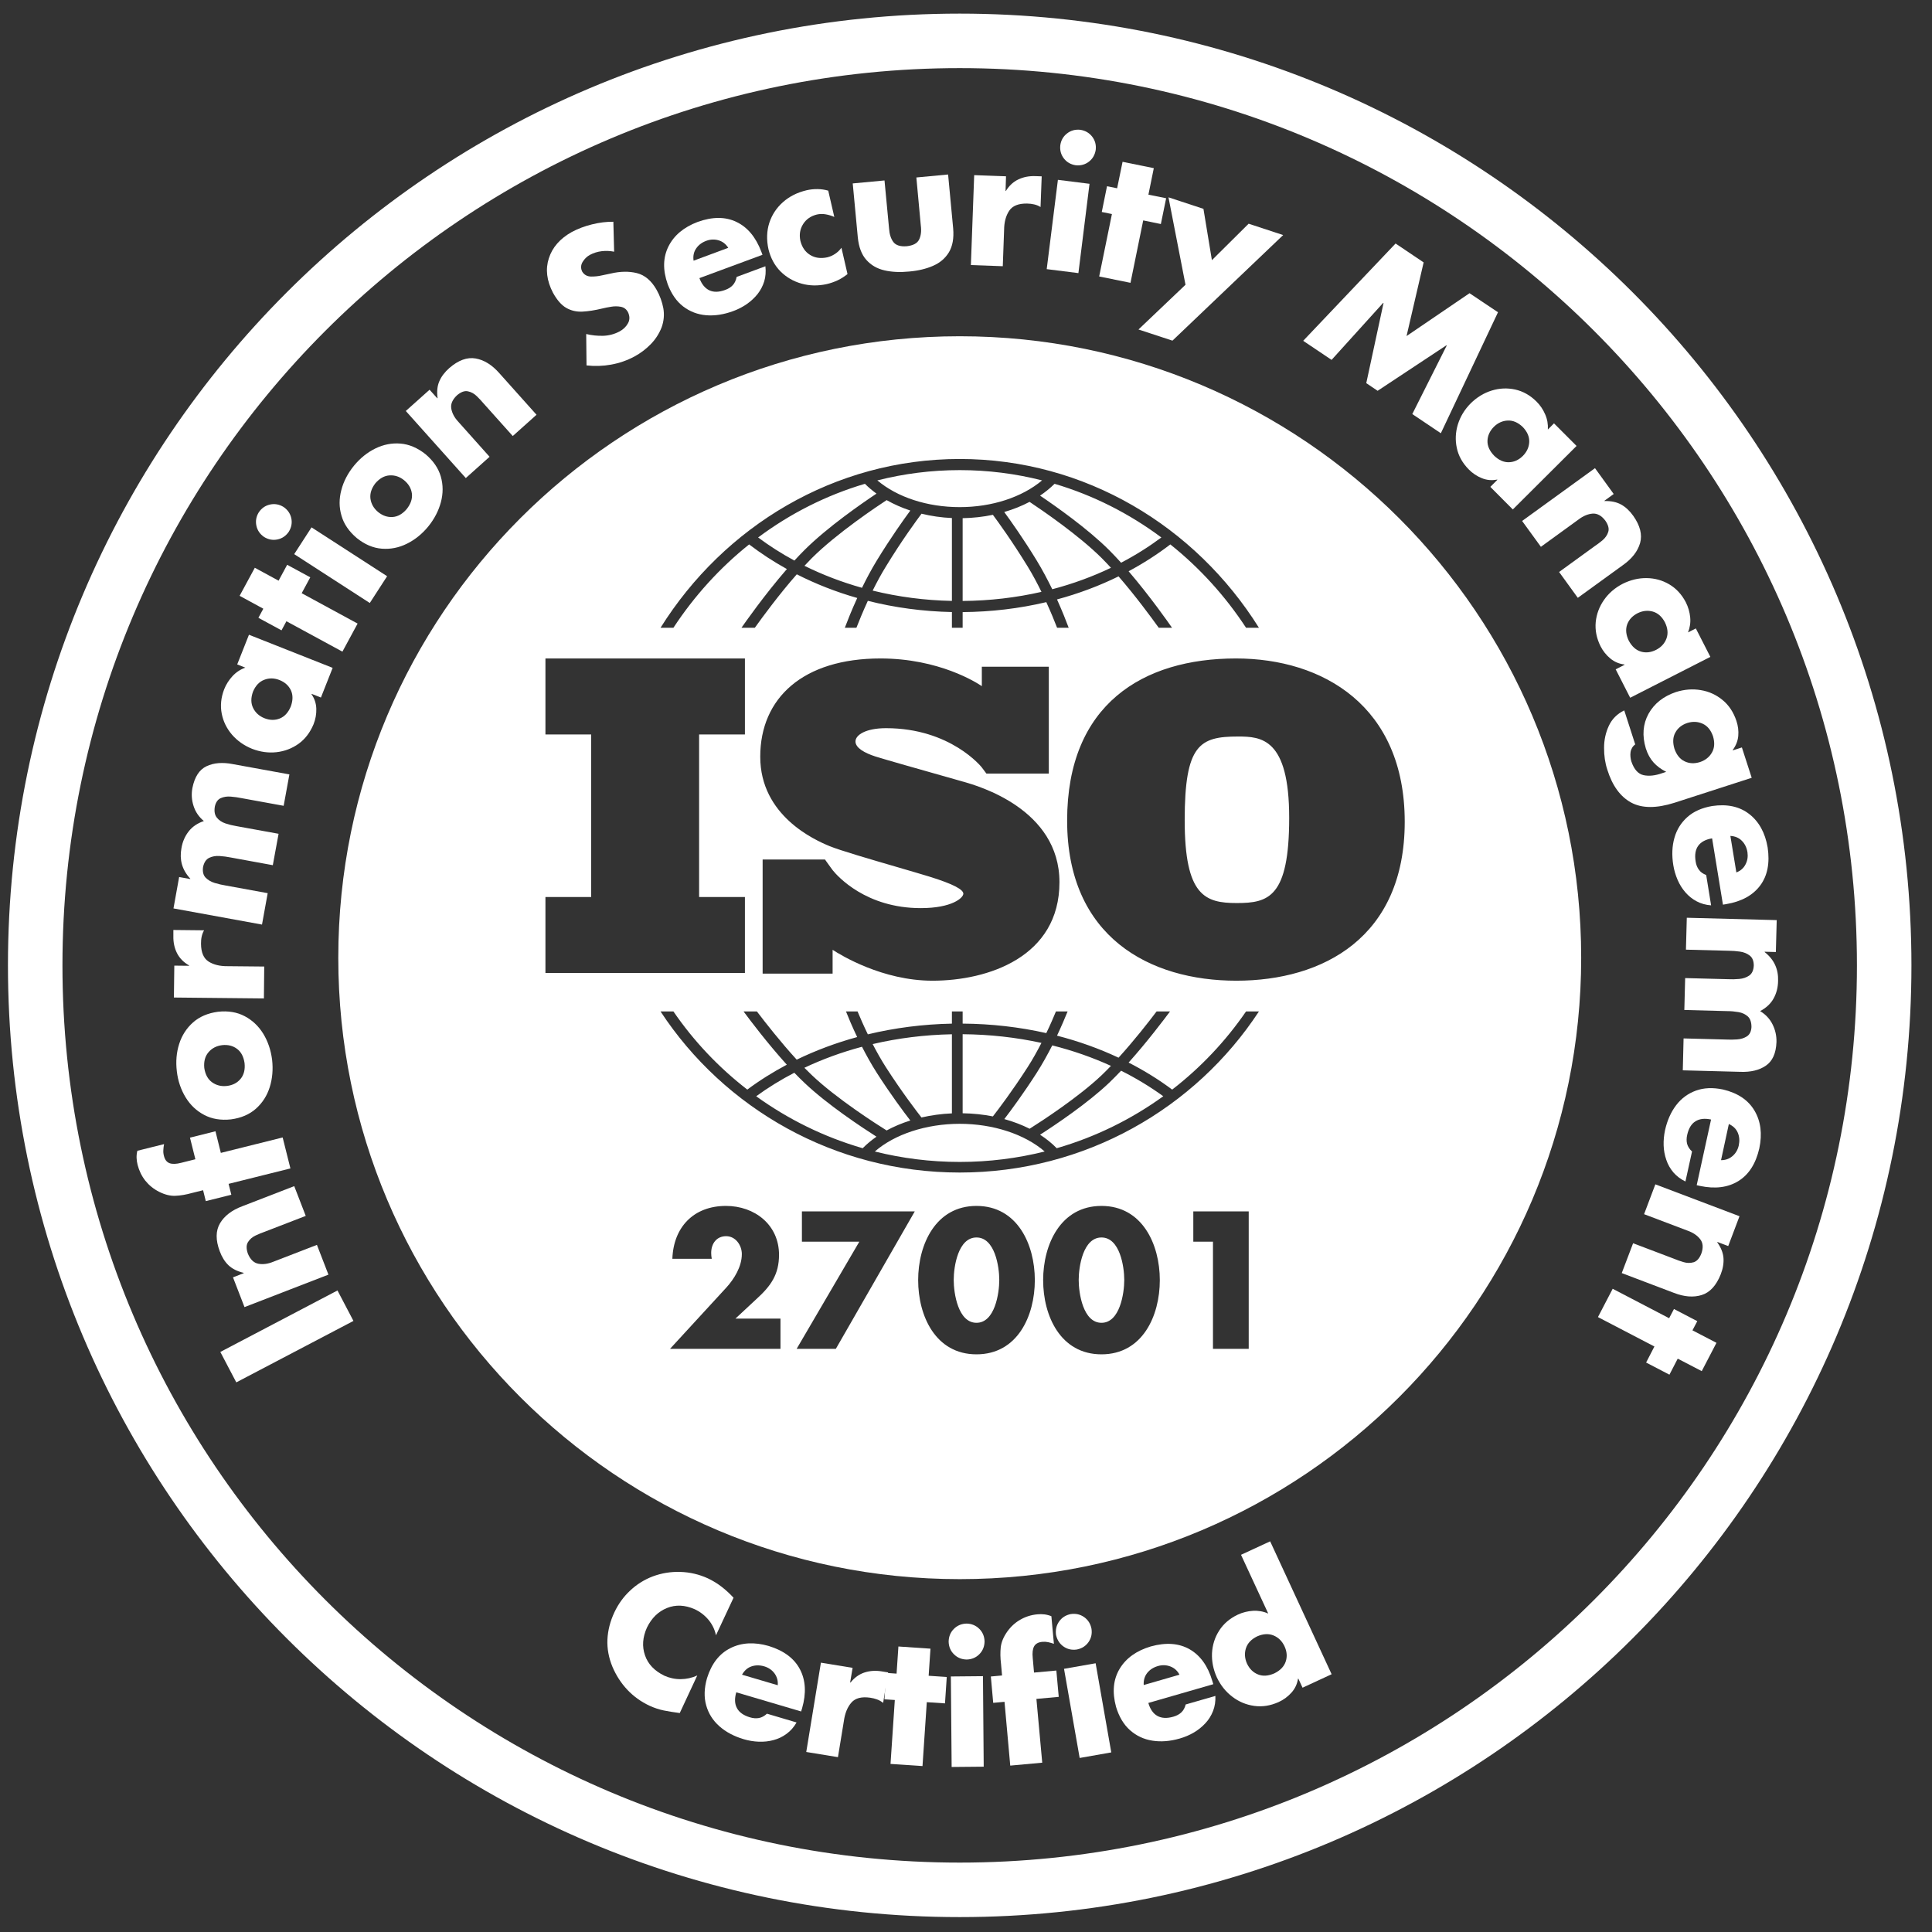 <svg width="72" height="72" viewBox="0 0 72 72" fill="none" xmlns="http://www.w3.org/2000/svg">
<rect x="0" y="0" width="72" height="72" fill="#333333" stroke="none"/>
<path fill-rule="evenodd" clip-rule="evenodd" d="M8.806 51.517L8.211 50.383L12.577 48.092L13.172 49.227L8.806 51.517Z" fill="white"/>
<path fill-rule="evenodd" clip-rule="evenodd" d="M8.189 46.63C8.031 46.21 8.037 45.863 8.2 45.587C8.363 45.311 8.64 45.099 9.032 44.952L10.965 44.204L11.394 45.313L9.867 45.903C9.761 45.939 9.647 45.986 9.524 46.044C9.401 46.102 9.307 46.184 9.241 46.291C9.175 46.397 9.175 46.541 9.238 46.721C9.329 46.941 9.461 47.066 9.633 47.097C9.804 47.128 9.99 47.102 10.187 47.021L11.811 46.393L12.24 47.502L9.112 48.712L8.683 47.603L9.084 47.447L9.081 47.435C8.846 47.38 8.658 47.287 8.517 47.154C8.377 47.021 8.269 46.846 8.189 46.63Z" fill="white"/>
<path fill-rule="evenodd" clip-rule="evenodd" d="M5.128 43.41C5.105 43.321 5.093 43.234 5.09 43.148C5.088 43.063 5.096 42.975 5.119 42.886L6.114 42.638C6.1 42.711 6.091 42.782 6.088 42.852C6.082 42.922 6.088 42.995 6.108 43.071C6.143 43.218 6.214 43.31 6.32 43.349C6.426 43.387 6.569 43.382 6.754 43.334L7.281 43.202L7.08 42.397L8.03 42.159L8.23 42.965L10.534 42.39L10.823 43.544L8.519 44.119L8.621 44.525L7.669 44.762L7.569 44.356L7.155 44.459C6.935 44.521 6.729 44.556 6.54 44.564C6.348 44.573 6.145 44.523 5.931 44.415C5.725 44.312 5.556 44.174 5.416 44.001C5.279 43.827 5.185 43.63 5.128 43.41Z" fill="white"/>
<path fill-rule="evenodd" clip-rule="evenodd" d="M7.613 39.801C7.65 40.042 7.745 40.22 7.905 40.335C8.065 40.449 8.248 40.494 8.459 40.47C8.674 40.443 8.843 40.355 8.966 40.206C9.088 40.058 9.14 39.863 9.114 39.62C9.08 39.379 8.986 39.201 8.831 39.086C8.677 38.971 8.491 38.926 8.276 38.95C8.065 38.977 7.896 39.065 7.77 39.214C7.642 39.363 7.59 39.559 7.613 39.801ZM6.59 39.925C6.547 39.562 6.575 39.222 6.678 38.903C6.778 38.585 6.953 38.318 7.193 38.103C7.436 37.888 7.748 37.755 8.125 37.705C8.505 37.664 8.837 37.72 9.12 37.871C9.406 38.022 9.637 38.241 9.812 38.526C9.986 38.811 10.095 39.135 10.141 39.497C10.181 39.857 10.152 40.196 10.052 40.515C9.952 40.834 9.78 41.101 9.54 41.316C9.297 41.532 8.988 41.665 8.608 41.716C8.228 41.757 7.896 41.702 7.61 41.55C7.322 41.399 7.093 41.181 6.918 40.896C6.744 40.61 6.632 40.287 6.59 39.925Z" fill="white"/>
<path fill-rule="evenodd" clip-rule="evenodd" d="M6.461 34.887V34.658L7.605 34.67C7.559 34.751 7.531 34.832 7.514 34.913C7.496 34.995 7.491 35.081 7.491 35.172C7.494 35.496 7.588 35.716 7.774 35.835C7.96 35.953 8.2 36.011 8.494 36.007L9.847 36.02L9.835 37.209L6.481 37.175L6.496 35.986L7.045 35.992V35.978C6.839 35.86 6.69 35.707 6.596 35.52C6.501 35.332 6.456 35.121 6.461 34.887Z" fill="white"/>
<path fill-rule="evenodd" clip-rule="evenodd" d="M6.762 31.608C6.802 31.368 6.894 31.16 7.031 30.984C7.168 30.808 7.357 30.68 7.597 30.598C7.411 30.443 7.283 30.256 7.214 30.037C7.142 29.817 7.128 29.593 7.171 29.363C7.254 28.952 7.428 28.682 7.697 28.555C7.969 28.427 8.295 28.401 8.681 28.477L10.785 28.86L10.571 30.03L8.995 29.743C8.878 29.718 8.746 29.7 8.606 29.688C8.466 29.675 8.34 29.694 8.226 29.744C8.115 29.794 8.04 29.9 8.006 30.061C7.977 30.239 8.003 30.376 8.083 30.473C8.16 30.57 8.269 30.641 8.4 30.686C8.535 30.731 8.669 30.764 8.804 30.786L10.382 31.073L10.167 32.243L8.592 31.955C8.463 31.929 8.329 31.911 8.183 31.901C8.04 31.891 7.909 31.914 7.794 31.97C7.68 32.025 7.606 32.138 7.568 32.308C7.543 32.479 7.574 32.611 7.66 32.704C7.749 32.796 7.863 32.863 8 32.905C8.14 32.947 8.272 32.978 8.4 32.998L9.976 33.286L9.764 34.456L6.465 33.854L6.676 32.684L7.088 32.759L7.091 32.746C6.934 32.575 6.831 32.395 6.779 32.208C6.728 32.02 6.722 31.82 6.762 31.608Z" fill="white"/>
<path fill-rule="evenodd" clip-rule="evenodd" d="M9.429 25.775C9.346 26.004 9.346 26.207 9.432 26.383C9.518 26.559 9.658 26.687 9.855 26.766C10.055 26.845 10.247 26.848 10.427 26.776C10.604 26.704 10.742 26.556 10.836 26.331C10.919 26.103 10.922 25.902 10.842 25.727C10.759 25.553 10.619 25.424 10.416 25.343C10.218 25.266 10.03 25.263 9.847 25.334C9.664 25.404 9.524 25.551 9.429 25.775ZM8.354 25.688C8.426 25.505 8.532 25.341 8.666 25.196C8.8 25.051 8.96 24.946 9.143 24.881L8.84 24.761L9.278 23.655L12.397 24.889L11.96 25.995L11.614 25.858L11.608 25.87C11.722 26.033 11.782 26.214 11.788 26.413C11.794 26.612 11.759 26.805 11.685 26.991C11.556 27.3 11.371 27.542 11.128 27.718C10.882 27.893 10.607 27.998 10.304 28.032C10.001 28.065 9.698 28.023 9.395 27.906C9.095 27.785 8.846 27.609 8.646 27.379C8.449 27.149 8.32 26.888 8.263 26.595C8.206 26.302 8.234 26 8.354 25.688Z" fill="white"/>
<path fill-rule="evenodd" clip-rule="evenodd" d="M8.93 22.204L9.496 21.159L10.382 21.64L10.702 21.048L11.563 21.515L11.243 22.107L13.327 23.239L12.761 24.285L10.674 23.152L10.491 23.491L9.63 23.024L9.813 22.685L8.93 22.204Z" fill="white"/>
<path fill-rule="evenodd" clip-rule="evenodd" d="M10.964 20.651L11.61 19.653L14.427 21.474L13.781 22.472L10.964 20.651ZM9.646 19.09C9.752 18.935 9.892 18.839 10.066 18.802C10.238 18.765 10.407 18.795 10.567 18.893C10.721 18.999 10.818 19.139 10.856 19.313C10.893 19.487 10.861 19.654 10.764 19.814C10.658 19.969 10.518 20.066 10.344 20.103C10.169 20.14 10.004 20.11 9.843 20.012C9.689 19.906 9.592 19.766 9.555 19.592C9.518 19.418 9.546 19.251 9.646 19.09Z" fill="white"/>
<path fill-rule="evenodd" clip-rule="evenodd" d="M13.989 18.01C13.841 18.202 13.781 18.395 13.806 18.589C13.835 18.783 13.929 18.947 14.092 19.083C14.261 19.219 14.441 19.281 14.636 19.267C14.827 19.253 15.002 19.153 15.159 18.968C15.31 18.776 15.373 18.585 15.35 18.394C15.325 18.203 15.23 18.038 15.062 17.899C14.899 17.766 14.719 17.705 14.521 17.716C14.327 17.727 14.149 17.825 13.989 18.01ZM13.192 17.355C13.423 17.074 13.689 16.86 13.989 16.713C14.293 16.565 14.604 16.505 14.924 16.531C15.247 16.557 15.559 16.69 15.859 16.928C16.148 17.173 16.34 17.451 16.428 17.762C16.517 18.072 16.517 18.39 16.431 18.713C16.345 19.036 16.188 19.339 15.959 19.622C15.728 19.902 15.462 20.116 15.162 20.264C14.864 20.412 14.553 20.473 14.229 20.448C13.906 20.423 13.595 20.292 13.297 20.053C13.006 19.807 12.814 19.528 12.726 19.217C12.634 18.906 12.634 18.588 12.72 18.265C12.803 17.941 12.963 17.638 13.192 17.355Z" fill="white"/>
<path fill-rule="evenodd" clip-rule="evenodd" d="M16.744 13.716C17.082 13.423 17.41 13.304 17.725 13.359C18.042 13.414 18.337 13.598 18.614 13.913L19.995 15.457L19.109 16.25L18.019 15.032C17.948 14.946 17.862 14.856 17.765 14.761C17.668 14.666 17.556 14.607 17.433 14.582C17.31 14.558 17.176 14.608 17.03 14.732C16.858 14.895 16.787 15.062 16.819 15.233C16.85 15.405 16.939 15.569 17.087 15.726L18.245 17.023L17.359 17.816L15.123 15.316L16.009 14.524L16.298 14.845L16.307 14.836C16.275 14.597 16.295 14.388 16.372 14.21C16.447 14.033 16.573 13.868 16.744 13.716Z" fill="white"/>
<path fill-rule="evenodd" clip-rule="evenodd" d="M21.309 8.646C21.535 8.525 21.783 8.431 22.061 8.362C22.335 8.294 22.601 8.261 22.858 8.264L22.887 9.38C22.735 9.35 22.581 9.343 22.427 9.361C22.269 9.379 22.123 9.425 21.983 9.499C21.872 9.559 21.783 9.647 21.712 9.763C21.643 9.879 21.637 9.999 21.698 10.124C21.772 10.243 21.883 10.303 22.026 10.306C22.166 10.307 22.301 10.294 22.421 10.265L22.755 10.195C23.11 10.111 23.436 10.105 23.73 10.177C24.028 10.25 24.274 10.457 24.468 10.798C24.591 11.015 24.674 11.244 24.72 11.484C24.762 11.724 24.742 11.966 24.654 12.207C24.559 12.443 24.425 12.652 24.245 12.833C24.068 13.014 23.868 13.164 23.647 13.284C23.373 13.432 23.081 13.533 22.775 13.588C22.472 13.643 22.163 13.653 21.858 13.618L21.846 12.448C22.055 12.498 22.266 12.52 22.478 12.514C22.69 12.508 22.895 12.454 23.087 12.353C23.227 12.278 23.333 12.176 23.404 12.046C23.476 11.916 23.473 11.774 23.396 11.619C23.336 11.517 23.25 11.455 23.136 11.433C23.021 11.411 22.901 11.41 22.778 11.431C22.652 11.451 22.541 11.473 22.444 11.497C22.172 11.563 21.926 11.602 21.706 11.613C21.486 11.624 21.286 11.578 21.106 11.476C20.925 11.373 20.76 11.185 20.608 10.91C20.374 10.461 20.322 10.033 20.454 9.625C20.585 9.218 20.871 8.891 21.309 8.646Z" fill="white"/>
<path fill-rule="evenodd" clip-rule="evenodd" d="M26.325 8.973C26.159 9.034 26.033 9.129 25.945 9.258C25.856 9.386 25.822 9.538 25.848 9.715L27.14 9.236C27.051 9.095 26.934 9.003 26.783 8.957C26.631 8.912 26.48 8.917 26.325 8.973ZM26.002 8.27C26.554 8.072 27.034 8.073 27.446 8.271C27.86 8.469 28.166 8.838 28.372 9.379L28.415 9.496L26.065 10.365C26.151 10.593 26.274 10.744 26.437 10.82C26.597 10.895 26.794 10.891 27.023 10.806C27.143 10.763 27.24 10.703 27.311 10.625C27.38 10.548 27.429 10.446 27.452 10.32L28.524 9.923C28.547 10.123 28.532 10.31 28.481 10.484C28.427 10.658 28.344 10.816 28.232 10.959C28.118 11.101 27.983 11.226 27.829 11.333C27.675 11.44 27.506 11.527 27.323 11.594C26.971 11.723 26.637 11.774 26.317 11.748C25.996 11.721 25.71 11.612 25.462 11.422C25.213 11.231 25.021 10.955 24.884 10.594C24.695 10.062 24.707 9.591 24.913 9.181C25.119 8.771 25.482 8.467 26.002 8.27Z" fill="white"/>
<path fill-rule="evenodd" clip-rule="evenodd" d="M30.057 7.091C30.191 7.06 30.328 7.045 30.465 7.047C30.603 7.048 30.734 7.068 30.866 7.105L31.092 8.085C30.992 8.04 30.886 8.008 30.774 7.988C30.663 7.968 30.551 7.97 30.44 7.995C30.214 8.052 30.042 8.172 29.928 8.354C29.814 8.536 29.779 8.743 29.828 8.975C29.888 9.214 30.008 9.389 30.191 9.501C30.371 9.613 30.586 9.642 30.829 9.59C30.932 9.565 31.032 9.522 31.123 9.46C31.218 9.397 31.295 9.322 31.358 9.233L31.584 10.214C31.469 10.306 31.349 10.384 31.218 10.446C31.086 10.507 30.952 10.554 30.811 10.587C30.483 10.659 30.168 10.654 29.868 10.569C29.568 10.485 29.308 10.334 29.087 10.115C28.87 9.896 28.721 9.621 28.639 9.29C28.561 8.936 28.573 8.608 28.67 8.305C28.77 8.002 28.939 7.745 29.179 7.533C29.419 7.32 29.711 7.173 30.057 7.091Z" fill="white"/>
<path fill-rule="evenodd" clip-rule="evenodd" d="M31.779 6.836L32.963 6.725L33.132 8.509C33.146 8.725 33.2 8.895 33.292 9.018C33.386 9.142 33.552 9.195 33.792 9.176C34.029 9.15 34.184 9.068 34.252 8.929C34.321 8.789 34.344 8.613 34.315 8.398L34.15 6.614L35.333 6.503L35.522 8.515C35.553 8.879 35.499 9.174 35.365 9.399C35.23 9.623 35.033 9.793 34.773 9.906C34.516 10.019 34.218 10.09 33.881 10.119C33.543 10.153 33.237 10.139 32.963 10.076C32.686 10.013 32.463 9.883 32.288 9.687C32.111 9.491 32.005 9.212 31.968 8.848L31.779 6.836Z" fill="white"/>
<path fill-rule="evenodd" clip-rule="evenodd" d="M38.592 6.564L38.821 6.572L38.778 7.715C38.701 7.667 38.62 7.635 38.538 7.617C38.458 7.598 38.372 7.588 38.28 7.586C37.957 7.58 37.734 7.669 37.611 7.853C37.488 8.036 37.422 8.275 37.42 8.569L37.371 9.921L36.182 9.878L36.305 6.527L37.491 6.57L37.474 7.118L37.485 7.119C37.608 6.918 37.766 6.773 37.957 6.684C38.146 6.595 38.357 6.555 38.592 6.564Z" fill="white"/>
<path fill-rule="evenodd" clip-rule="evenodd" d="M39.425 6.702L40.603 6.85L40.189 10.178L39.008 10.03L39.425 6.702ZM40.257 4.837C40.443 4.865 40.589 4.949 40.7 5.089C40.809 5.23 40.855 5.394 40.835 5.581C40.806 5.766 40.723 5.914 40.583 6.023C40.443 6.132 40.277 6.178 40.091 6.159C39.906 6.131 39.757 6.047 39.648 5.906C39.54 5.766 39.494 5.602 39.514 5.415C39.54 5.229 39.625 5.082 39.766 4.973C39.906 4.863 40.069 4.818 40.257 4.837Z" fill="white"/>
<path fill-rule="evenodd" clip-rule="evenodd" d="M41.835 6.03L42.999 6.267L42.798 7.254L43.459 7.388L43.262 8.349L42.604 8.214L42.13 10.54L40.963 10.303L41.438 7.977L41.06 7.9L41.255 6.94L41.632 7.017L41.835 6.03Z" fill="white"/>
<path fill-rule="evenodd" clip-rule="evenodd" d="M43.546 7.354L44.849 7.783L45.164 9.696L46.533 8.337L47.82 8.76L43.694 12.695L42.428 12.279L44.18 10.612L43.546 7.354Z" fill="white"/>
<path fill-rule="evenodd" clip-rule="evenodd" d="M52.009 9.075L53.055 9.779L52.418 12.524L54.765 10.927L55.826 11.637L53.696 16.146L52.632 15.431L53.916 12.875L53.904 12.868L51.34 14.564L50.917 14.279L51.56 11.293L51.548 11.286L49.624 13.412L48.566 12.701L52.009 9.075Z" fill="white"/>
<path fill-rule="evenodd" clip-rule="evenodd" d="M56.749 15.913C56.572 15.744 56.386 15.664 56.192 15.672C55.998 15.68 55.823 15.758 55.672 15.906C55.52 16.061 55.44 16.235 55.434 16.427C55.428 16.619 55.511 16.804 55.68 16.98C55.855 17.149 56.038 17.231 56.232 17.226C56.423 17.222 56.598 17.143 56.752 16.991C56.901 16.84 56.981 16.667 56.99 16.471C56.998 16.276 56.918 16.09 56.749 15.913ZM57.258 14.962C57.398 15.101 57.507 15.261 57.584 15.443C57.664 15.625 57.696 15.813 57.684 16.008L57.913 15.777L58.754 16.619L56.378 18.986L55.54 18.144L55.803 17.881L55.794 17.872C55.6 17.912 55.408 17.895 55.226 17.821C55.04 17.747 54.877 17.638 54.737 17.495C54.502 17.256 54.353 16.989 54.291 16.694C54.228 16.4 54.242 16.107 54.331 15.815C54.422 15.524 54.579 15.263 54.808 15.032C55.04 14.804 55.3 14.645 55.592 14.555C55.88 14.466 56.172 14.453 56.464 14.516C56.755 14.58 57.021 14.728 57.258 14.962Z" fill="white"/>
<path fill-rule="evenodd" clip-rule="evenodd" d="M60.867 19.224C61.125 19.59 61.208 19.927 61.122 20.236C61.033 20.544 60.822 20.82 60.479 21.062L58.8 22.279L58.103 21.316L59.426 20.356C59.521 20.294 59.618 20.219 59.724 20.132C59.827 20.044 59.898 19.941 59.935 19.821C59.973 19.701 59.935 19.562 59.827 19.404C59.684 19.215 59.524 19.127 59.349 19.141C59.178 19.155 59.003 19.227 58.832 19.357L57.425 20.378L56.725 19.415L59.441 17.447L60.138 18.41L59.79 18.663L59.798 18.673C60.038 18.666 60.244 18.709 60.413 18.802C60.582 18.895 60.733 19.036 60.867 19.224Z" fill="white"/>
<path fill-rule="evenodd" clip-rule="evenodd" d="M62.047 23.192C61.933 22.977 61.781 22.844 61.593 22.791C61.404 22.739 61.215 22.76 61.023 22.855C60.832 22.955 60.703 23.096 60.638 23.277C60.575 23.459 60.595 23.659 60.7 23.878C60.818 24.093 60.966 24.228 61.152 24.283C61.335 24.337 61.524 24.316 61.718 24.218C61.907 24.12 62.036 23.98 62.104 23.797C62.173 23.613 62.153 23.411 62.047 23.192ZM62.825 22.443C62.913 22.618 62.968 22.804 62.988 23.001C63.008 23.199 62.979 23.388 62.908 23.568L63.199 23.42L63.74 24.48L60.752 26.003L60.212 24.944L60.543 24.775L60.537 24.763C60.34 24.741 60.163 24.666 60.011 24.539C59.857 24.412 59.737 24.259 59.645 24.079C59.497 23.78 59.44 23.481 59.468 23.181C59.499 22.881 59.602 22.607 59.777 22.357C59.951 22.107 60.183 21.907 60.472 21.757C60.763 21.612 61.058 21.541 61.361 21.544C61.667 21.547 61.947 21.624 62.204 21.774C62.462 21.925 62.67 22.148 62.825 22.443Z" fill="white"/>
<path fill-rule="evenodd" clip-rule="evenodd" d="M63.839 27.439C63.759 27.208 63.631 27.052 63.453 26.971C63.273 26.889 63.085 26.88 62.882 26.943C62.676 27.012 62.527 27.131 62.436 27.3C62.341 27.468 62.333 27.67 62.401 27.903C62.481 28.134 62.607 28.29 62.782 28.373C62.956 28.457 63.145 28.465 63.353 28.4C63.553 28.333 63.702 28.215 63.799 28.045C63.897 27.874 63.908 27.672 63.839 27.439ZM64.712 26.868C64.774 27.056 64.797 27.242 64.78 27.427C64.763 27.611 64.694 27.786 64.574 27.95L64.58 27.963L64.915 27.855L65.281 28.986L62.401 29.917C61.727 30.13 61.186 30.127 60.783 29.906C60.38 29.684 60.085 29.277 59.9 28.684C59.817 28.432 59.777 28.16 59.779 27.867C59.779 27.574 59.84 27.301 59.957 27.048C60.074 26.796 60.266 26.604 60.531 26.474L60.94 27.742C60.892 27.777 60.852 27.819 60.823 27.869C60.794 27.92 60.774 27.974 60.766 28.032C60.757 28.091 60.757 28.15 60.763 28.21C60.769 28.27 60.78 28.327 60.797 28.38C60.897 28.676 61.052 28.845 61.252 28.888C61.455 28.931 61.687 28.906 61.947 28.813L62.095 28.765C61.904 28.668 61.746 28.551 61.621 28.412C61.498 28.274 61.401 28.1 61.335 27.891C61.192 27.414 61.226 26.984 61.435 26.602C61.647 26.221 61.987 25.95 62.456 25.791C62.77 25.691 63.082 25.667 63.385 25.719C63.691 25.77 63.959 25.893 64.194 26.087C64.431 26.281 64.603 26.541 64.712 26.868Z" fill="white"/>
<path fill-rule="evenodd" clip-rule="evenodd" d="M65.123 31.763C65.095 31.589 65.026 31.446 64.915 31.335C64.806 31.223 64.663 31.162 64.486 31.152L64.709 32.513C64.863 32.454 64.978 32.355 65.049 32.216C65.123 32.077 65.146 31.926 65.123 31.763ZM65.875 31.581C65.961 32.16 65.87 32.633 65.598 32.999C65.324 33.366 64.903 33.597 64.331 33.694L64.209 33.714L63.805 31.243C63.565 31.283 63.394 31.375 63.288 31.519C63.185 31.663 63.151 31.857 63.191 32.099C63.208 32.225 63.251 32.33 63.314 32.414C63.374 32.499 63.465 32.564 63.585 32.611L63.768 33.74C63.568 33.725 63.388 33.675 63.228 33.589C63.068 33.504 62.928 33.392 62.81 33.255C62.69 33.117 62.593 32.962 62.519 32.789C62.444 32.616 62.39 32.433 62.359 32.242C62.299 31.872 62.313 31.533 62.401 31.224C62.487 30.915 62.65 30.657 62.885 30.448C63.119 30.24 63.425 30.104 63.808 30.038C64.366 29.956 64.826 30.055 65.189 30.337C65.552 30.619 65.781 31.034 65.875 31.581Z" fill="white"/>
<path fill-rule="evenodd" clip-rule="evenodd" d="M66.264 36.554C66.261 36.798 66.204 37.018 66.095 37.213C65.987 37.407 65.818 37.563 65.595 37.681C65.801 37.805 65.955 37.97 66.058 38.176C66.161 38.383 66.21 38.602 66.204 38.836C66.187 39.255 66.055 39.548 65.806 39.716C65.561 39.884 65.24 39.96 64.849 39.944L62.713 39.888L62.742 38.699L64.346 38.741C64.466 38.747 64.594 38.746 64.737 38.736C64.877 38.726 65 38.688 65.103 38.621C65.206 38.554 65.263 38.439 65.272 38.275C65.272 38.094 65.226 37.962 65.135 37.879C65.04 37.795 64.926 37.741 64.786 37.718C64.646 37.694 64.508 37.681 64.371 37.681L62.77 37.639L62.801 36.45L64.403 36.492C64.531 36.499 64.669 36.496 64.814 36.483C64.957 36.471 65.083 36.428 65.189 36.356C65.292 36.283 65.349 36.16 65.358 35.987C65.358 35.814 65.309 35.688 65.206 35.61C65.106 35.532 64.983 35.483 64.84 35.463C64.697 35.443 64.56 35.433 64.431 35.432L62.83 35.391L62.862 34.202L66.213 34.29L66.181 35.479L65.764 35.468V35.481C65.947 35.626 66.075 35.787 66.155 35.965C66.235 36.142 66.272 36.339 66.264 36.554Z" fill="white"/>
<path fill-rule="evenodd" clip-rule="evenodd" d="M64.798 42.691C64.835 42.518 64.824 42.36 64.764 42.217C64.704 42.073 64.592 41.963 64.429 41.888L64.138 43.236C64.304 43.237 64.444 43.187 64.564 43.085C64.684 42.983 64.761 42.851 64.798 42.691ZM65.564 42.797C65.433 43.368 65.173 43.774 64.784 44.015C64.395 44.255 63.918 44.315 63.352 44.196L63.231 44.169L63.766 41.722C63.526 41.671 63.334 41.693 63.183 41.789C63.031 41.884 62.931 42.052 62.877 42.292C62.848 42.416 62.848 42.529 62.874 42.63C62.903 42.732 62.963 42.826 63.057 42.913L62.811 44.031C62.631 43.943 62.482 43.83 62.362 43.692C62.245 43.553 62.156 43.398 62.099 43.226C62.039 43.054 62.005 42.874 61.999 42.686C61.993 42.498 62.011 42.308 62.051 42.119C62.133 41.754 62.271 41.443 62.465 41.188C62.66 40.933 62.906 40.752 63.2 40.645C63.494 40.537 63.832 40.523 64.209 40.602C64.758 40.731 65.15 40.994 65.384 41.389C65.619 41.785 65.679 42.254 65.564 42.797Z" fill="white"/>
<path fill-rule="evenodd" clip-rule="evenodd" d="M64.126 47.492C63.96 47.908 63.725 48.165 63.42 48.261C63.114 48.358 62.765 48.331 62.376 48.179L60.438 47.444L60.861 46.332L62.388 46.911C62.49 46.955 62.608 46.996 62.739 47.035C62.868 47.074 62.994 47.076 63.114 47.041C63.234 47.006 63.331 46.9 63.402 46.722C63.483 46.498 63.468 46.317 63.36 46.18C63.254 46.043 63.099 45.938 62.896 45.865L61.27 45.249L61.69 44.137L64.826 45.325L64.406 46.437L64.003 46.285L63.997 46.297C64.137 46.495 64.215 46.69 64.229 46.882C64.243 47.074 64.209 47.278 64.126 47.492Z" fill="white"/>
<path fill-rule="evenodd" clip-rule="evenodd" d="M63.968 50.043L63.419 51.098L62.524 50.633L62.215 51.23L61.346 50.778L61.655 50.18L59.551 49.084L60.1 48.029L62.204 49.126L62.384 48.783L63.253 49.236L63.073 49.578L63.968 50.043Z" fill="white"/>
<path fill-rule="evenodd" clip-rule="evenodd" d="M26.377 58.819C26.562 58.907 26.734 59.011 26.891 59.133C27.048 59.254 27.197 59.391 27.337 59.543L26.682 60.943C26.637 60.725 26.542 60.532 26.402 60.364C26.262 60.197 26.091 60.065 25.89 59.971C25.522 59.809 25.178 59.795 24.853 59.927C24.529 60.059 24.281 60.303 24.109 60.657C23.946 61.021 23.923 61.366 24.038 61.691C24.149 62.016 24.389 62.268 24.755 62.447C24.95 62.535 25.156 62.579 25.37 62.577C25.587 62.575 25.79 62.529 25.985 62.44L25.333 63.84C25.116 63.812 24.916 63.78 24.738 63.744C24.561 63.708 24.384 63.649 24.204 63.567C23.889 63.419 23.614 63.221 23.38 62.974C23.146 62.726 22.963 62.441 22.825 62.119C22.685 61.78 22.622 61.44 22.637 61.099C22.654 60.757 22.74 60.419 22.897 60.085C23.043 59.776 23.237 59.506 23.483 59.277C23.726 59.047 24.006 58.871 24.326 58.748C24.658 58.625 25.001 58.569 25.359 58.581C25.716 58.592 26.053 58.672 26.377 58.819Z" fill="white"/>
<path fill-rule="evenodd" clip-rule="evenodd" d="M28.485 62.101C28.316 62.051 28.156 62.051 28.008 62.101C27.859 62.151 27.742 62.255 27.653 62.411L28.985 62.804C28.997 62.638 28.957 62.491 28.865 62.364C28.771 62.237 28.645 62.15 28.485 62.101ZM28.648 61.341C29.211 61.514 29.6 61.804 29.812 62.211C30.026 62.619 30.052 63.102 29.892 63.661L29.855 63.781L27.439 63.067C27.37 63.302 27.378 63.498 27.464 63.656C27.547 63.814 27.71 63.928 27.945 63.999C28.067 64.036 28.182 64.045 28.285 64.025C28.388 64.006 28.488 63.952 28.582 63.864L29.686 64.191C29.586 64.366 29.46 64.508 29.311 64.616C29.165 64.724 29.003 64.802 28.825 64.848C28.651 64.896 28.468 64.915 28.276 64.908C28.088 64.901 27.899 64.869 27.713 64.814C27.353 64.707 27.05 64.546 26.809 64.332C26.566 64.117 26.404 63.858 26.318 63.555C26.232 63.252 26.241 62.913 26.349 62.539C26.518 61.998 26.809 61.624 27.224 61.419C27.636 61.213 28.113 61.187 28.648 61.341Z" fill="white"/>
<path fill-rule="evenodd" clip-rule="evenodd" d="M32.869 62.289L33.098 62.326L32.912 63.461C32.837 63.403 32.763 63.36 32.683 63.332C32.606 63.303 32.52 63.283 32.431 63.269C32.108 63.223 31.874 63.283 31.728 63.451C31.582 63.618 31.488 63.848 31.448 64.141L31.228 65.484L30.047 65.291L30.593 61.963L31.774 62.156L31.682 62.701L31.697 62.703C31.845 62.518 32.02 62.393 32.22 62.328C32.423 62.263 32.637 62.25 32.869 62.289Z" fill="white"/>
<path fill-rule="evenodd" clip-rule="evenodd" d="M33.481 61.36L34.676 61.441L34.608 62.451L35.283 62.497L35.217 63.48L34.539 63.435L34.379 65.816L33.187 65.736L33.347 63.354L32.961 63.328L33.027 62.344L33.413 62.371L33.481 61.36Z" fill="white"/>
<path fill-rule="evenodd" clip-rule="evenodd" d="M35.436 62.477L36.632 62.466L36.66 65.839L35.465 65.85L35.436 62.477ZM36.017 60.506C36.206 60.509 36.363 60.573 36.492 60.699C36.62 60.824 36.686 60.981 36.692 61.17C36.689 61.359 36.626 61.517 36.5 61.645C36.374 61.773 36.217 61.84 36.028 61.846C35.84 61.843 35.682 61.779 35.554 61.653C35.425 61.528 35.359 61.37 35.353 61.182C35.356 60.993 35.419 60.834 35.545 60.707C35.671 60.579 35.828 60.512 36.017 60.506Z" fill="white"/>
<path fill-rule="evenodd" clip-rule="evenodd" d="M38.661 60.161C38.753 60.152 38.841 60.153 38.927 60.164C39.013 60.175 39.099 60.197 39.182 60.232L39.276 61.26C39.205 61.235 39.136 61.216 39.067 61.2C38.999 61.185 38.924 61.18 38.847 61.186C38.696 61.2 38.593 61.256 38.538 61.355C38.484 61.454 38.467 61.598 38.487 61.788L38.535 62.332L39.367 62.256L39.456 63.237L38.624 63.313L38.841 65.69L37.649 65.799L37.435 63.422L37.014 63.46L36.926 62.478L37.343 62.44L37.306 62.014C37.277 61.785 37.275 61.576 37.295 61.386C37.318 61.196 37.398 61.002 37.538 60.804C37.672 60.616 37.835 60.468 38.029 60.358C38.221 60.248 38.432 60.182 38.661 60.161Z" fill="white"/>
<path fill-rule="evenodd" clip-rule="evenodd" d="M39.653 62.192L40.831 61.985L41.414 65.307L40.236 65.514L39.653 62.192ZM39.902 60.152C40.087 60.124 40.253 60.161 40.402 60.264C40.548 60.367 40.639 60.511 40.676 60.696C40.705 60.883 40.668 61.05 40.565 61.197C40.462 61.343 40.319 61.435 40.133 61.472C39.944 61.5 39.779 61.463 39.633 61.36C39.487 61.257 39.396 61.113 39.355 60.928C39.33 60.741 39.367 60.574 39.47 60.428C39.573 60.282 39.716 60.19 39.902 60.152Z" fill="white"/>
<path fill-rule="evenodd" clip-rule="evenodd" d="M43.158 62.087C42.987 62.136 42.852 62.222 42.755 62.344C42.658 62.467 42.612 62.617 42.623 62.796L43.956 62.411C43.879 62.264 43.767 62.162 43.618 62.105C43.47 62.049 43.318 62.042 43.158 62.087ZM42.886 61.358C43.453 61.201 43.936 61.236 44.336 61.465C44.733 61.694 45.017 62.088 45.179 62.645L45.217 62.765L42.795 63.464C42.864 63.699 42.975 63.86 43.132 63.947C43.29 64.035 43.487 64.045 43.724 63.977C43.847 63.943 43.947 63.889 44.024 63.817C44.102 63.744 44.156 63.646 44.187 63.521L45.294 63.202C45.303 63.405 45.274 63.591 45.208 63.761C45.142 63.932 45.048 64.084 44.922 64.219C44.799 64.353 44.656 64.469 44.493 64.565C44.33 64.661 44.153 64.736 43.964 64.79C43.604 64.893 43.264 64.92 42.944 64.869C42.626 64.819 42.349 64.689 42.112 64.479C41.877 64.27 41.703 63.979 41.591 63.607C41.443 63.059 41.488 62.588 41.726 62.191C41.963 61.795 42.352 61.517 42.886 61.358Z" fill="white"/>
<path fill-rule="evenodd" clip-rule="evenodd" d="M46.852 60.982C46.632 61.09 46.492 61.238 46.432 61.426C46.372 61.613 46.386 61.804 46.472 61.998C46.566 62.196 46.703 62.33 46.884 62.402C47.064 62.474 47.264 62.46 47.49 62.362C47.71 62.254 47.85 62.109 47.913 61.926C47.976 61.742 47.962 61.551 47.87 61.352C47.779 61.159 47.644 61.025 47.461 60.949C47.278 60.874 47.075 60.885 46.852 60.982ZM46.249 57.943L47.335 57.441L49.626 62.394L48.542 62.896L48.385 62.556L48.373 62.561C48.342 62.759 48.262 62.932 48.127 63.081C47.993 63.23 47.836 63.347 47.65 63.431C47.344 63.568 47.041 63.616 46.741 63.574C46.44 63.532 46.169 63.419 45.926 63.233C45.68 63.047 45.488 62.806 45.348 62.511C45.214 62.214 45.154 61.912 45.168 61.608C45.185 61.303 45.271 61.024 45.434 60.77C45.594 60.517 45.826 60.317 46.129 60.173C46.309 60.089 46.498 60.042 46.698 60.03C46.895 60.019 47.084 60.053 47.264 60.133L46.249 57.943Z" fill="white"/>
<path fill-rule="evenodd" clip-rule="evenodd" d="M12.607 35.691C12.607 22.9 22.975 12.531 35.767 12.531C48.556 12.531 58.926 22.9 58.926 35.691C58.926 48.481 48.556 58.85 35.767 58.85C22.975 58.85 12.607 48.481 12.607 35.691ZM27.761 27.371V24.539H20.327V27.371H22.031V33.429H20.327V36.262H27.761V33.429H26.054V27.371H27.761ZM35.282 28.956L35.282 28.956L35.291 28.959L35.296 28.96C35.56 29.035 35.768 29.094 35.875 29.125L35.902 29.132C36.448 29.287 39.483 30.147 39.483 32.878C39.483 35.657 36.833 36.548 34.751 36.548C32.887 36.548 31.334 35.595 31.029 35.397V36.285H28.421V32.032H30.745C30.788 32.093 30.851 32.181 30.88 32.221C30.898 32.249 30.946 32.313 30.993 32.377L31.029 32.425V32.427C31.214 32.656 32.27 33.843 34.314 33.843C35.489 33.843 35.901 33.455 35.901 33.306C35.901 33.158 35.557 32.952 34.617 32.663C34.32 32.572 33.897 32.449 33.44 32.315C32.451 32.027 31.3 31.691 30.917 31.533C30.354 31.302 28.332 30.395 28.332 28.201C28.332 26.007 29.933 24.539 32.813 24.539C34.994 24.539 36.401 25.441 36.59 25.571V24.846H39.086V28.829H36.761C36.718 28.767 36.587 28.597 36.587 28.597C36.587 28.597 35.432 27.137 33.021 27.137C32.258 27.137 31.881 27.393 31.881 27.632C31.881 27.871 32.218 28.061 32.627 28.193C32.942 28.294 34.404 28.708 35.281 28.956L35.282 28.956ZM46.059 24.539C42.603 24.539 39.769 26.24 39.769 30.581C39.769 34.922 42.846 36.548 46.074 36.548C49.302 36.548 52.35 34.936 52.35 30.625C52.35 26.314 49.302 24.539 46.059 24.539ZM46.091 33.654C44.907 33.654 44.15 33.385 44.15 30.566C44.15 27.746 44.71 27.448 46.137 27.448C47 27.448 48.044 27.508 48.044 30.476C48.044 33.445 47.272 33.654 46.091 33.654ZM27.918 20.289C26.826 21.161 25.874 22.211 25.096 23.395H24.616C26.983 19.613 31.098 17.105 35.767 17.105C40.436 17.105 44.55 19.613 46.917 23.395H46.437C45.662 22.211 44.707 21.161 43.615 20.289C43.129 20.661 42.609 20.995 42.06 21.289C42.858 22.221 43.561 23.224 43.678 23.395H43.183C42.895 22.994 42.311 22.201 41.685 21.48C40.962 21.835 40.193 22.123 39.392 22.339C39.589 22.777 39.738 23.157 39.827 23.395H39.395C39.301 23.151 39.163 22.814 38.992 22.44C37.991 22.677 36.945 22.803 35.875 22.811V23.395H35.475V22.809C34.4 22.787 33.345 22.645 32.342 22.391C32.161 22.784 32.016 23.14 31.916 23.395H31.484C31.578 23.148 31.735 22.745 31.947 22.285C31.158 22.06 30.403 21.764 29.694 21.403C29.042 22.144 28.427 22.98 28.13 23.395H27.632C27.755 23.218 28.496 22.161 29.325 21.207C28.83 20.933 28.361 20.627 27.918 20.289ZM29.98 21.086C30.657 21.422 31.375 21.696 32.124 21.906C32.287 21.571 32.473 21.221 32.676 20.888C33.199 20.033 33.68 19.359 33.925 19.027C33.611 18.923 33.314 18.792 33.042 18.638C32.707 18.857 31.181 19.874 30.254 20.8C30.163 20.891 30.071 20.987 29.98 21.086ZM32.522 22.01C33.471 22.243 34.463 22.374 35.475 22.394V19.306C35.083 19.288 34.703 19.233 34.343 19.144C34.163 19.385 33.617 20.125 33.016 21.11C32.836 21.402 32.67 21.71 32.522 22.01ZM35.875 19.311V22.396C36.882 22.389 37.868 22.273 38.812 22.057C38.657 21.742 38.486 21.417 38.297 21.11C37.725 20.177 37.208 19.464 37.002 19.186C36.639 19.262 36.261 19.304 35.875 19.311ZM38.635 20.888C38.849 21.239 39.043 21.608 39.215 21.959C39.978 21.759 40.71 21.491 41.402 21.16C41.288 21.035 41.171 20.914 41.059 20.8C40.201 19.945 38.837 19.015 38.369 18.703C38.077 18.857 37.762 18.983 37.425 19.081C37.679 19.429 38.14 20.077 38.635 20.888ZM41.78 20.971C42.309 20.695 42.809 20.38 43.281 20.03C42.088 19.141 40.747 18.458 39.301 18.03C39.138 18.19 38.958 18.338 38.76 18.471C39.343 18.864 40.536 19.703 41.336 20.502C41.482 20.649 41.631 20.807 41.78 20.971ZM38.835 17.903C37.851 17.653 36.825 17.52 35.767 17.52C34.709 17.52 33.682 17.653 32.696 17.903C33.442 18.532 34.557 18.899 35.767 18.899C36.97 18.899 38.088 18.53 38.835 17.903ZM32.664 18.396C32.51 18.283 32.364 18.161 32.233 18.03C30.786 18.458 29.445 19.141 28.253 20.03C28.679 20.347 29.131 20.635 29.605 20.891C29.728 20.756 29.854 20.625 29.977 20.502C30.832 19.647 32.136 18.748 32.664 18.396ZM46.437 37.693C45.677 38.8 44.747 39.784 43.684 40.606C43.178 40.229 42.635 39.893 42.06 39.599C42.752 38.827 43.372 38.004 43.604 37.693H43.103C42.797 38.099 42.26 38.786 41.685 39.417C40.962 39.077 40.193 38.802 39.392 38.596C39.561 38.238 39.695 37.92 39.787 37.693H39.352C39.261 37.914 39.141 38.195 38.992 38.501C37.991 38.275 36.945 38.154 35.875 38.147V37.693H35.475V38.148C34.397 38.169 33.345 38.305 32.342 38.547C32.184 38.223 32.056 37.925 31.958 37.693H31.527C31.621 37.931 31.764 38.269 31.944 38.648C31.158 38.863 30.403 39.145 29.691 39.49C29.096 38.84 28.527 38.114 28.207 37.693H27.71C27.947 38.014 28.602 38.883 29.322 39.678C28.805 39.953 28.31 40.262 27.85 40.606C26.786 39.784 25.854 38.8 25.096 37.693H24.616C26.983 41.303 31.098 43.697 35.767 43.697C40.436 43.697 44.55 41.304 46.917 37.693H46.437ZM39.215 38.959C39.978 39.151 40.71 39.406 41.402 39.722C41.288 39.842 41.171 39.958 41.059 40.066C40.204 40.879 38.846 41.766 38.371 42.065C38.08 41.919 37.765 41.798 37.428 41.705C37.682 41.372 38.14 40.754 38.635 39.982C38.849 39.647 39.043 39.294 39.215 38.959ZM35.875 38.542C36.882 38.55 37.868 38.66 38.812 38.866C38.657 39.166 38.486 39.477 38.297 39.77C37.725 40.66 37.208 41.34 37.002 41.605C36.642 41.534 36.264 41.494 35.875 41.488V38.542ZM35.475 38.544V41.492C35.083 41.509 34.703 41.562 34.34 41.645C34.16 41.413 33.617 40.709 33.013 39.77C32.836 39.492 32.67 39.197 32.522 38.91C33.468 38.688 34.46 38.564 35.475 38.544ZM32.124 39.01C32.287 39.33 32.473 39.664 32.676 39.982C33.199 40.797 33.68 41.441 33.925 41.758C33.608 41.857 33.314 41.981 33.042 42.129C32.705 41.919 31.181 40.949 30.254 40.066C30.163 39.979 30.071 39.888 29.977 39.793C30.655 39.472 31.375 39.21 32.124 39.01ZM28.181 40.854C28.627 40.53 29.102 40.237 29.602 39.978C29.728 40.108 29.851 40.233 29.977 40.351C30.832 41.166 32.136 42.024 32.664 42.361C32.476 42.492 32.304 42.635 32.15 42.791C30.706 42.373 29.368 41.711 28.181 40.854ZM35.767 43.302C34.675 43.302 33.614 43.166 32.602 42.913C33.342 42.27 34.514 41.881 35.767 41.881C37.016 41.881 38.191 42.271 38.932 42.913C37.92 43.166 36.859 43.302 35.767 43.302ZM39.381 42.791C39.201 42.606 38.992 42.437 38.76 42.288C39.346 41.911 40.536 41.112 41.336 40.351C41.482 40.21 41.631 40.059 41.78 39.902C42.334 40.18 42.86 40.497 43.352 40.854C42.166 41.711 40.827 42.373 39.381 42.791ZM29.086 49.14H27.408L28.203 48.4C28.726 47.924 29.032 47.496 29.032 46.762C29.032 45.648 28.128 44.941 27.055 44.941C25.845 44.941 25.098 45.736 25.057 46.912H26.525C26.511 46.837 26.504 46.762 26.504 46.694C26.504 46.348 26.701 46.069 27.061 46.069C27.415 46.069 27.646 46.409 27.646 46.735C27.646 47.204 27.36 47.666 27.061 47.992L24.969 50.268H29.086V49.14ZM29.885 46.273H32.025L29.688 50.268H31.149L34.091 45.145H29.885V46.273ZM38.565 47.706C38.565 46.375 37.913 44.941 36.391 44.941C34.869 44.941 34.217 46.375 34.217 47.706C34.217 49.038 34.862 50.472 36.391 50.472C37.92 50.472 38.565 49.038 38.565 47.706ZM35.542 47.7C35.542 47.204 35.705 46.117 36.391 46.117C37.077 46.117 37.24 47.204 37.24 47.7C37.24 48.196 37.077 49.297 36.391 49.297C35.705 49.297 35.542 48.196 35.542 47.7ZM43.223 47.706C43.223 46.375 42.571 44.941 41.049 44.941C39.527 44.941 38.875 46.375 38.875 47.706C38.875 49.038 39.52 50.472 41.049 50.472C42.578 50.472 43.223 49.038 43.223 47.706ZM40.2 47.7C40.2 47.204 40.363 46.117 41.049 46.117C41.735 46.117 41.898 47.204 41.898 47.7C41.898 48.196 41.735 49.297 41.049 49.297C40.363 49.297 40.2 48.196 40.2 47.7ZM44.471 46.273H45.204V50.268H46.536V45.145H44.471V46.273Z" fill="white"/>
<path fill-rule="evenodd" clip-rule="evenodd" d="M1.312 35.976C1.312 16.949 16.738 1.523 35.765 1.523C54.793 1.523 70.218 16.949 70.218 35.976C70.218 55.004 54.793 70.429 35.765 70.429C16.738 70.429 1.312 55.004 1.312 35.976Z" stroke="white" stroke-width="2.031" stroke-miterlimit="10" stroke-linejoin="round"/>
</svg>
